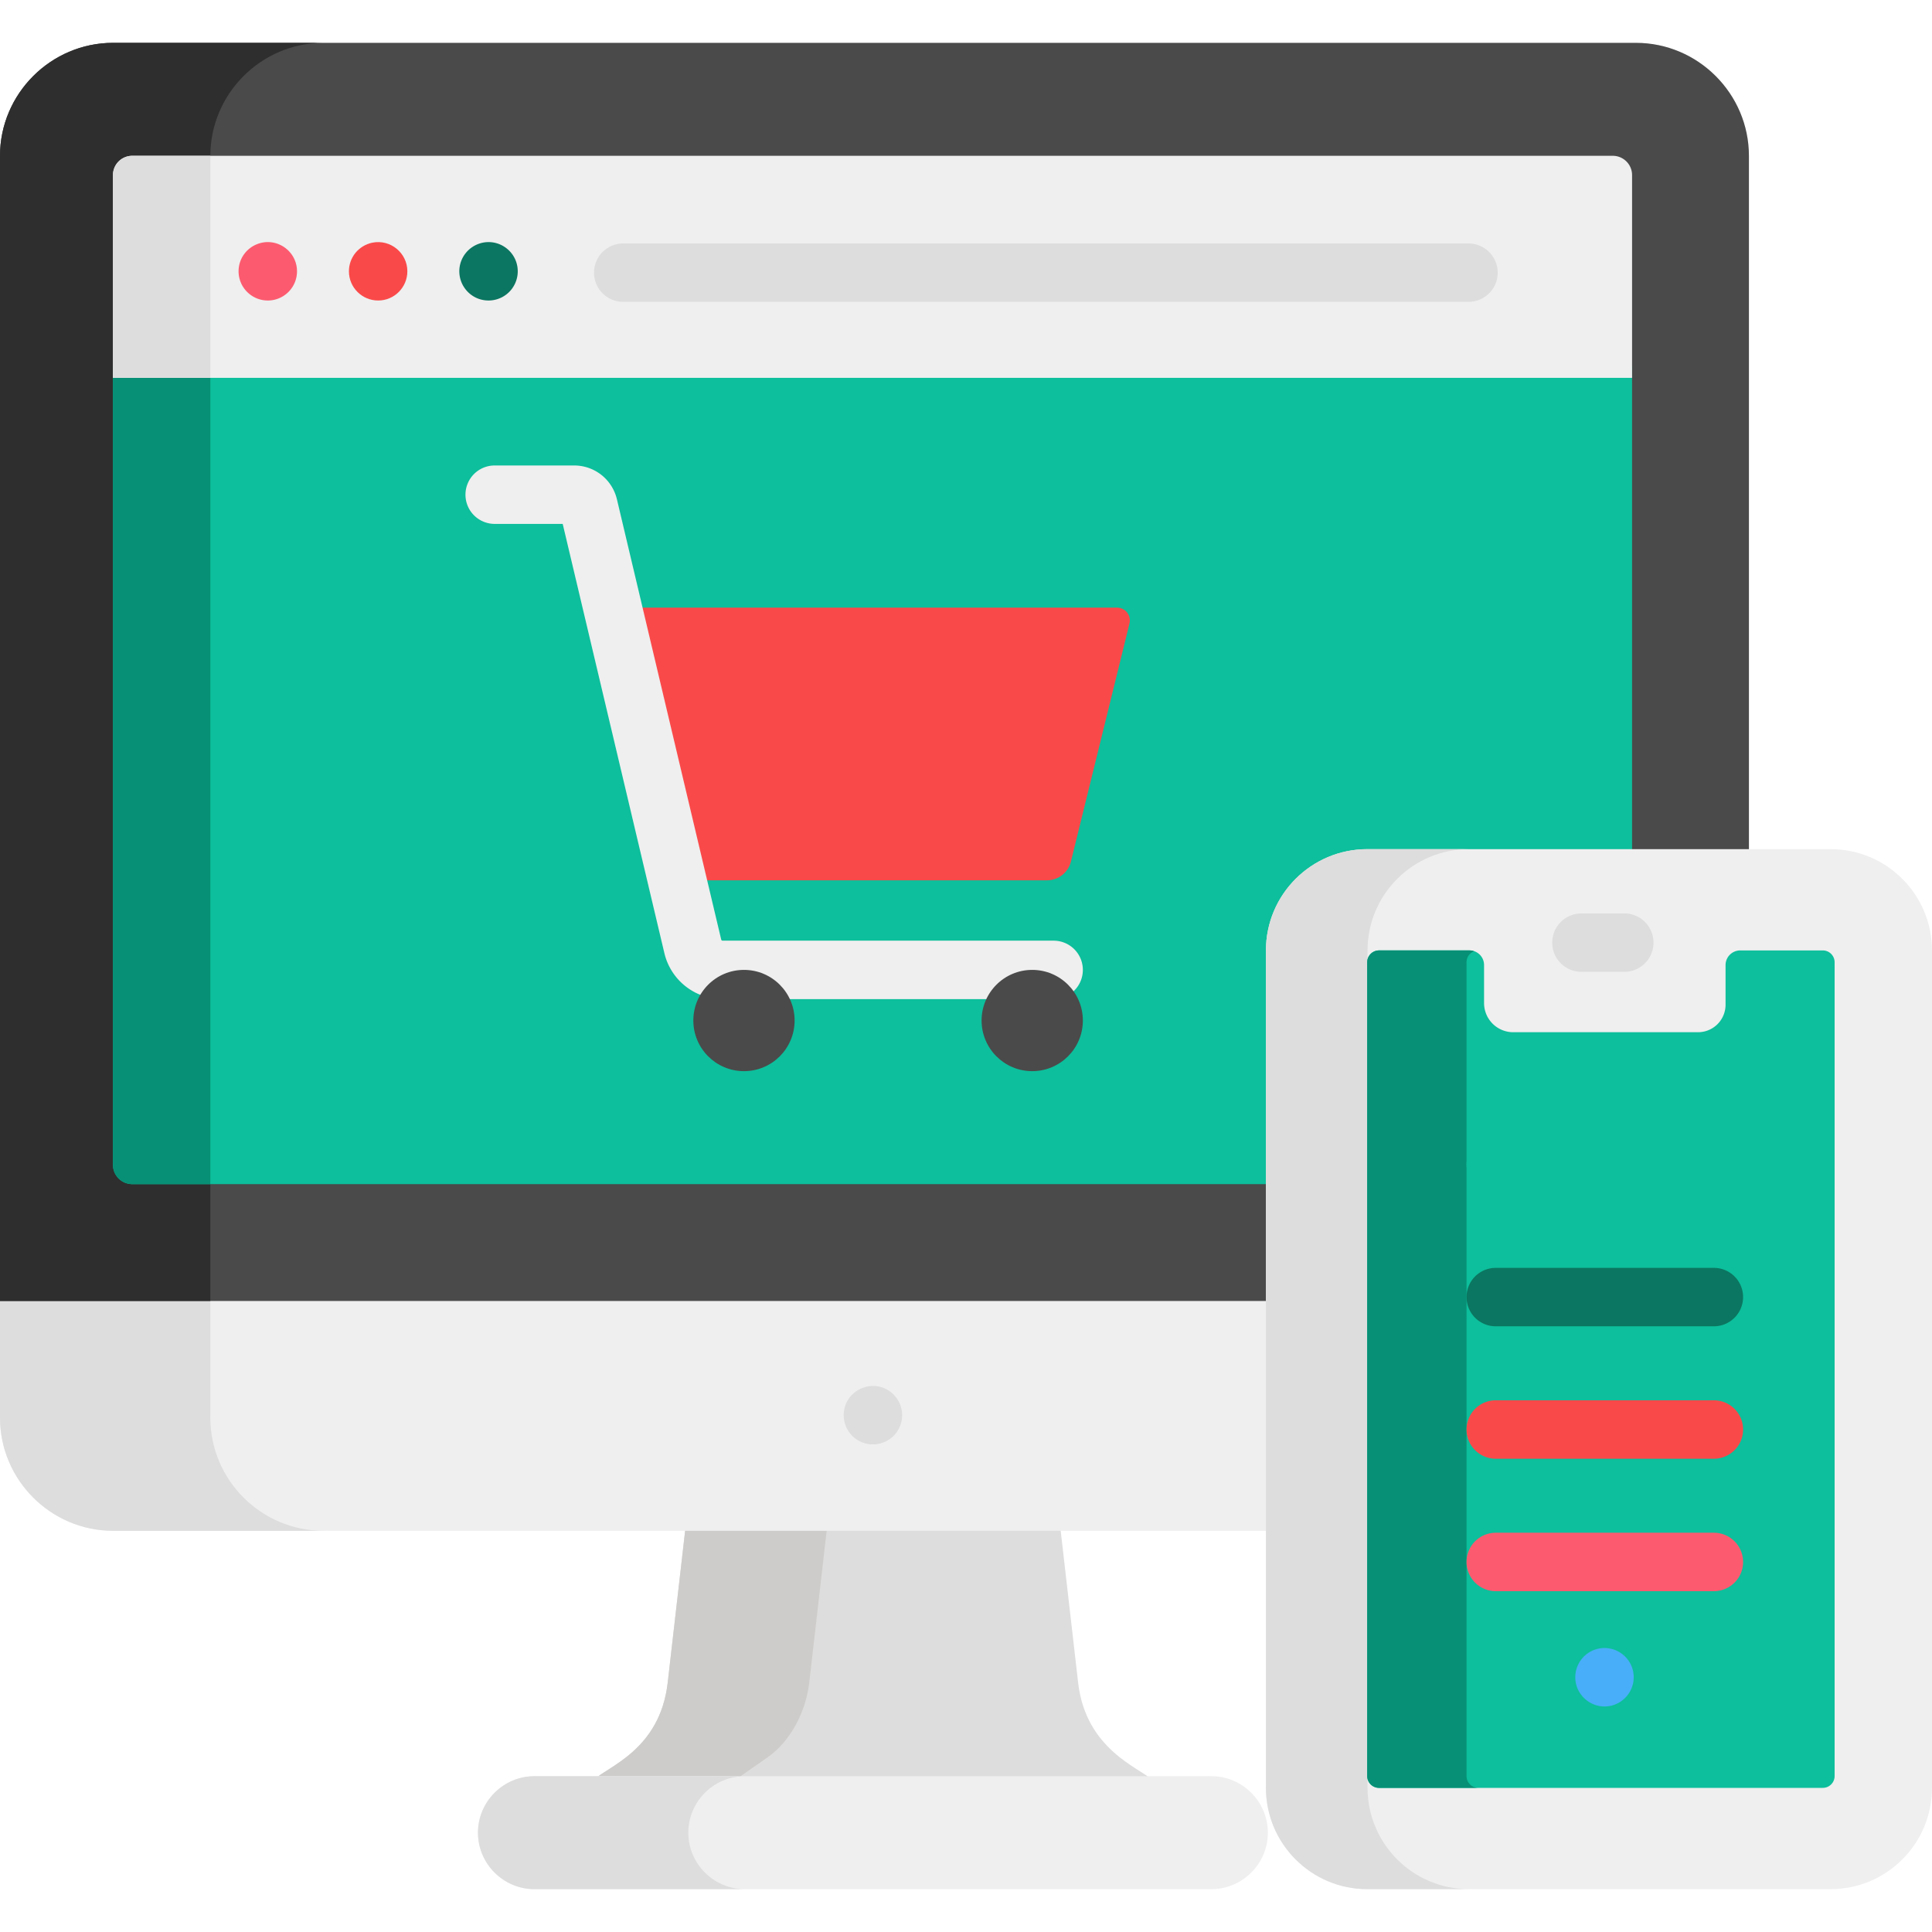 <svg xmlns="http://www.w3.org/2000/svg" xmlns:xlink="http://www.w3.org/1999/xlink" width="512" height="512" x="0" y="0" viewBox="0 0 512 512" style="enable-background:new 0 0 512 512" xml:space="preserve" class="">  <g>    <path d="M176.936 446.028c-2.087 17.716-15.904 22.112-19.481 25.584h147.754c-3.258-3.162-17.405-7.953-19.482-25.585l-4.75-41.383h-99.291l-4.75 41.384z" style="" fill="#dddddd" data-original="#dddddd" class=""></path>    <path d="m214.441 446.028 4.751-41.384h-37.505l-4.75 41.384c-2.087 17.716-15.904 22.112-19.481 25.584h37.506l8.478-5.922c6.101-4.263 10.114-12.124 11.001-19.662z" style="" fill="#ceccca" data-original="#ceccca"></path>    <path d="M321.031 470.709H141.634c-8.232 0-14.968 6.735-14.968 14.968 0 8.232 6.735 14.968 14.968 14.968H321.03c8.232 0 14.968-6.735 14.968-14.968s-6.735-14.968-14.967-14.968z" style="" fill="#efefef" data-original="#efefef" class=""></path>    <path d="M182.408 485.676c0-8.232 6.735-14.968 14.968-14.968h-55.742c-8.232 0-14.968 6.735-14.968 14.968 0 8.232 6.736 14.968 14.968 14.968h55.742c-8.232 0-14.968-6.735-14.968-14.968z" style="" fill="#dddddd" data-original="#dddddd" class=""></path>    <path d="M339.613 255.001c0-14.842 12.032-26.873 26.873-26.873h96.998V41.316c0-16.479-13.483-29.962-29.962-29.962H29.962C13.483 11.354 0 24.837 0 41.316v334.399c0 16.479 13.483 29.962 29.962 29.962h309.651V255.001z" style="" fill="#efefef" data-original="#efefef" class=""></path>    <path d="M55.742 375.715V41.316c0-16.479 13.483-29.962 29.962-29.962H29.962C13.483 11.354 0 24.837 0 41.316v334.399c0 16.479 13.483 29.962 29.962 29.962h55.742c-16.479-.001-29.962-13.483-29.962-29.962z" style="" fill="#dddddd" data-original="#dddddd" class=""></path>    <path d="M339.613 255.001c0-14.842 12.032-26.873 26.873-26.873h96.998V41.316c0-16.479-13.483-29.962-29.962-29.962H29.962C13.483 11.354 0 24.837 0 41.316v303.458h339.613v-89.773z" style="" fill="#4a4a4a" data-original="#647892" class="" opacity="1"></path>    <path d="M55.742 41.316c0-16.479 13.483-29.962 29.962-29.962H29.962C13.52 11.354 0 24.833 0 41.316v303.458h55.742V41.316z" style="" fill="#2e2e2e" data-original="#4d6682" class="" opacity="1"></path>    <path d="M29.935 97.031v211.661a5.113 5.113 0 0 0 5.113 5.113H338.58v-58.804c0-14.842 12.032-26.873 26.874-26.873h67.062V97.031H29.935z" style="" fill="#0dbf9c" data-original="#a4d9f4" class="" opacity="1"></path>    <path d="M55.742 97.031H29.935v211.661a5.113 5.113 0 0 0 5.113 5.113h20.693l.001-216.774z" style="" fill="#079075" data-original="#77cff2" class="" opacity="1"></path>    <path d="M229.822 382.636a7.75 7.75 0 0 1-6.234-7.598c0-6.808 8.299-10.367 13.223-5.471 1.84 1.895 2.604 4.381 2.116 6.989-.877 4.197-4.829 6.88-9.105 6.08z" style="" fill="#dddddd" data-original="#dddddd" class=""></path>    <path d="m161.73 161.031 17.074 72.258h98.657a6.535 6.535 0 0 0 6.345-4.973l15.538-63.164a3.396 3.396 0 0 0-3.317-4.121H161.73z" style="" fill="#fa4949" data-original="#fac149" class="" opacity="1"></path>    <path d="M279.226 264.773h-87.71a15.84 15.84 0 0 1-15.448-12.176l-26.945-113.759h-18.027a7.742 7.742 0 1 1 0-15.484h21.033c5.453 0 10.13 3.708 11.374 9.017l27.625 116.633c.038.158.2.285.387.285h87.71a7.742 7.742 0 0 1 7.742 7.742 7.74 7.74 0 0 1-7.741 7.742zM152.13 138.838h.01-.01zm-3.697-2.917.004.017-.004-.017zM427.403 41.289H35.048a5.113 5.113 0 0 0-5.113 5.113v53.726h402.581V46.402a5.113 5.113 0 0 0-5.113-5.113z" style="" fill="#efefef" data-original="#efefef" class=""></path>    <path d="m55.742 41.316.001-.026H35.048a5.113 5.113 0 0 0-5.113 5.113v53.726h25.806l.001-58.813z" style="" fill="#dddddd" data-original="#dddddd" class=""></path>    <path d="M70.968 79.637c-4.26 0-7.742-3.467-7.742-7.742 0-3.68 2.553-6.822 6.235-7.587 4.689-.946 9.249 2.648 9.249 7.587a7.742 7.742 0 0 1-7.742 7.742z" style="" fill="#fc5b6f" data-original="#fc5b6f"></path>    <path d="M100.212 79.637c-4.246 0-7.742-3.429-7.742-7.742 0-3.611 2.498-6.813 6.224-7.587 4.844-.951 9.26 2.782 9.26 7.587 0 4.21-3.407 7.742-7.742 7.742z" style="" fill="#fa4949" data-original="#fac149" class="" opacity="1"></path>    <path d="M129.466 79.637c-4.369 0-7.742-3.56-7.742-7.742 0-3.584 2.504-6.813 6.235-7.587 4.789-.95 9.249 2.728 9.249 7.587a7.74 7.74 0 0 1-7.742 7.742z" style="" fill="#0b7661" data-original="#23b658" class="" opacity="1"></path>    <path d="M389.161 79.999h-224a7.742 7.742 0 1 1 0-15.484h224a7.742 7.742 0 1 1 0 15.484z" style="" fill="#dddddd" data-original="#dddddd" class=""></path>    <path d="M485.126 225.031H362.357c-14.842 0-26.874 12.032-26.874 26.874v221.866c0 14.842 12.032 26.874 26.874 26.874h122.769c14.842 0 26.874-12.032 26.874-26.874V251.905c0-14.842-12.032-26.874-26.874-26.874z" style="" fill="#efefef" data-original="#efefef" class=""></path>    <path d="M362.409 473.77V251.905c0-14.842 12.031-26.874 26.874-26.874h-26.925c-14.842 0-26.874 12.032-26.874 26.874v221.866c0 14.842 12.032 26.874 26.874 26.874h26.925c-14.843-.001-26.874-12.033-26.874-26.875z" style="" fill="#dddddd" data-original="#dddddd" class=""></path>    <path d="M486.194 470.667a3.138 3.138 0 0 1-3.138 3.138H365.461a3.138 3.138 0 0 1-3.138-3.138v-215.66a3.138 3.138 0 0 1 3.138-3.138h23.964a3.866 3.866 0 0 1 3.866 3.866v10.085a7.727 7.727 0 0 0 7.727 7.727H450a7.29 7.29 0 0 0 7.29-7.29V255.77a3.9 3.9 0 0 1 3.9-3.9h21.865a3.138 3.138 0 0 1 3.138 3.138v215.659h.001z" style="" fill="#0dbf9c" data-original="#3997ee" class="" opacity="1"></path>    <path d="M388.645 470.667v-215.66c0-1.333.835-2.465 2.008-2.92a3.825 3.825 0 0 0-1.229-.218H365.46a3.138 3.138 0 0 0-3.138 3.138v215.66a3.138 3.138 0 0 0 3.138 3.138h26.322a3.138 3.138 0 0 1-3.137-3.138z" style="" fill="#079075" data-original="#1e88d8" class="" opacity="1"></path>    <path d="M430.452 257.547h-11.355a7.742 7.742 0 1 1 0-15.484h11.355a7.742 7.742 0 1 1 0 15.484z" style="" fill="#dddddd" data-original="#dddddd" class=""></path>    <path d="M425.208 452.231c-4.184 0-7.742-3.432-7.742-7.742a7.744 7.744 0 0 1 6.235-7.597c4.759-.944 9.249 2.7 9.249 7.597 0 4.204-3.412 7.742-7.742 7.742z" style="" fill="#48aef9" data-original="#48aef9" class=""></path>    <path d="M454.194 335.999h-57.806a7.742 7.742 0 1 0 0 15.484h57.806a7.742 7.742 0 1 0 0-15.484z" style="" fill="#0b7661" data-original="#23b658" class="" opacity="1"></path>    <path d="M454.194 300.902h-57.806a7.742 7.742 0 1 0 0 15.484h57.806a7.742 7.742 0 1 0 0-15.484z" style="" fill="#0dbf9c" data-original="#a4d9f4" class="" opacity="1"></path>    <path d="M454.194 406.193h-57.806a7.742 7.742 0 1 0 0 15.484h57.806a7.742 7.742 0 1 0 0-15.484z" style="" fill="#fc5b6f" data-original="#fc5b6f"></path>    <path d="M454.194 371.096h-57.806a7.742 7.742 0 1 0 0 15.484h57.806a7.742 7.742 0 1 0 0-15.484z" style="" fill="#fa4949" data-original="#fac149" class="" opacity="1"></path>    <circle cx="197.16" cy="270.449" r="13.419" style="" fill="#4a4a4a" data-original="#647892" class="" opacity="1"></circle>    <circle cx="273.55" cy="270.449" r="13.419" style="" fill="#4a4a4a" data-original="#647892" class="" opacity="1"></circle>  </g></svg>